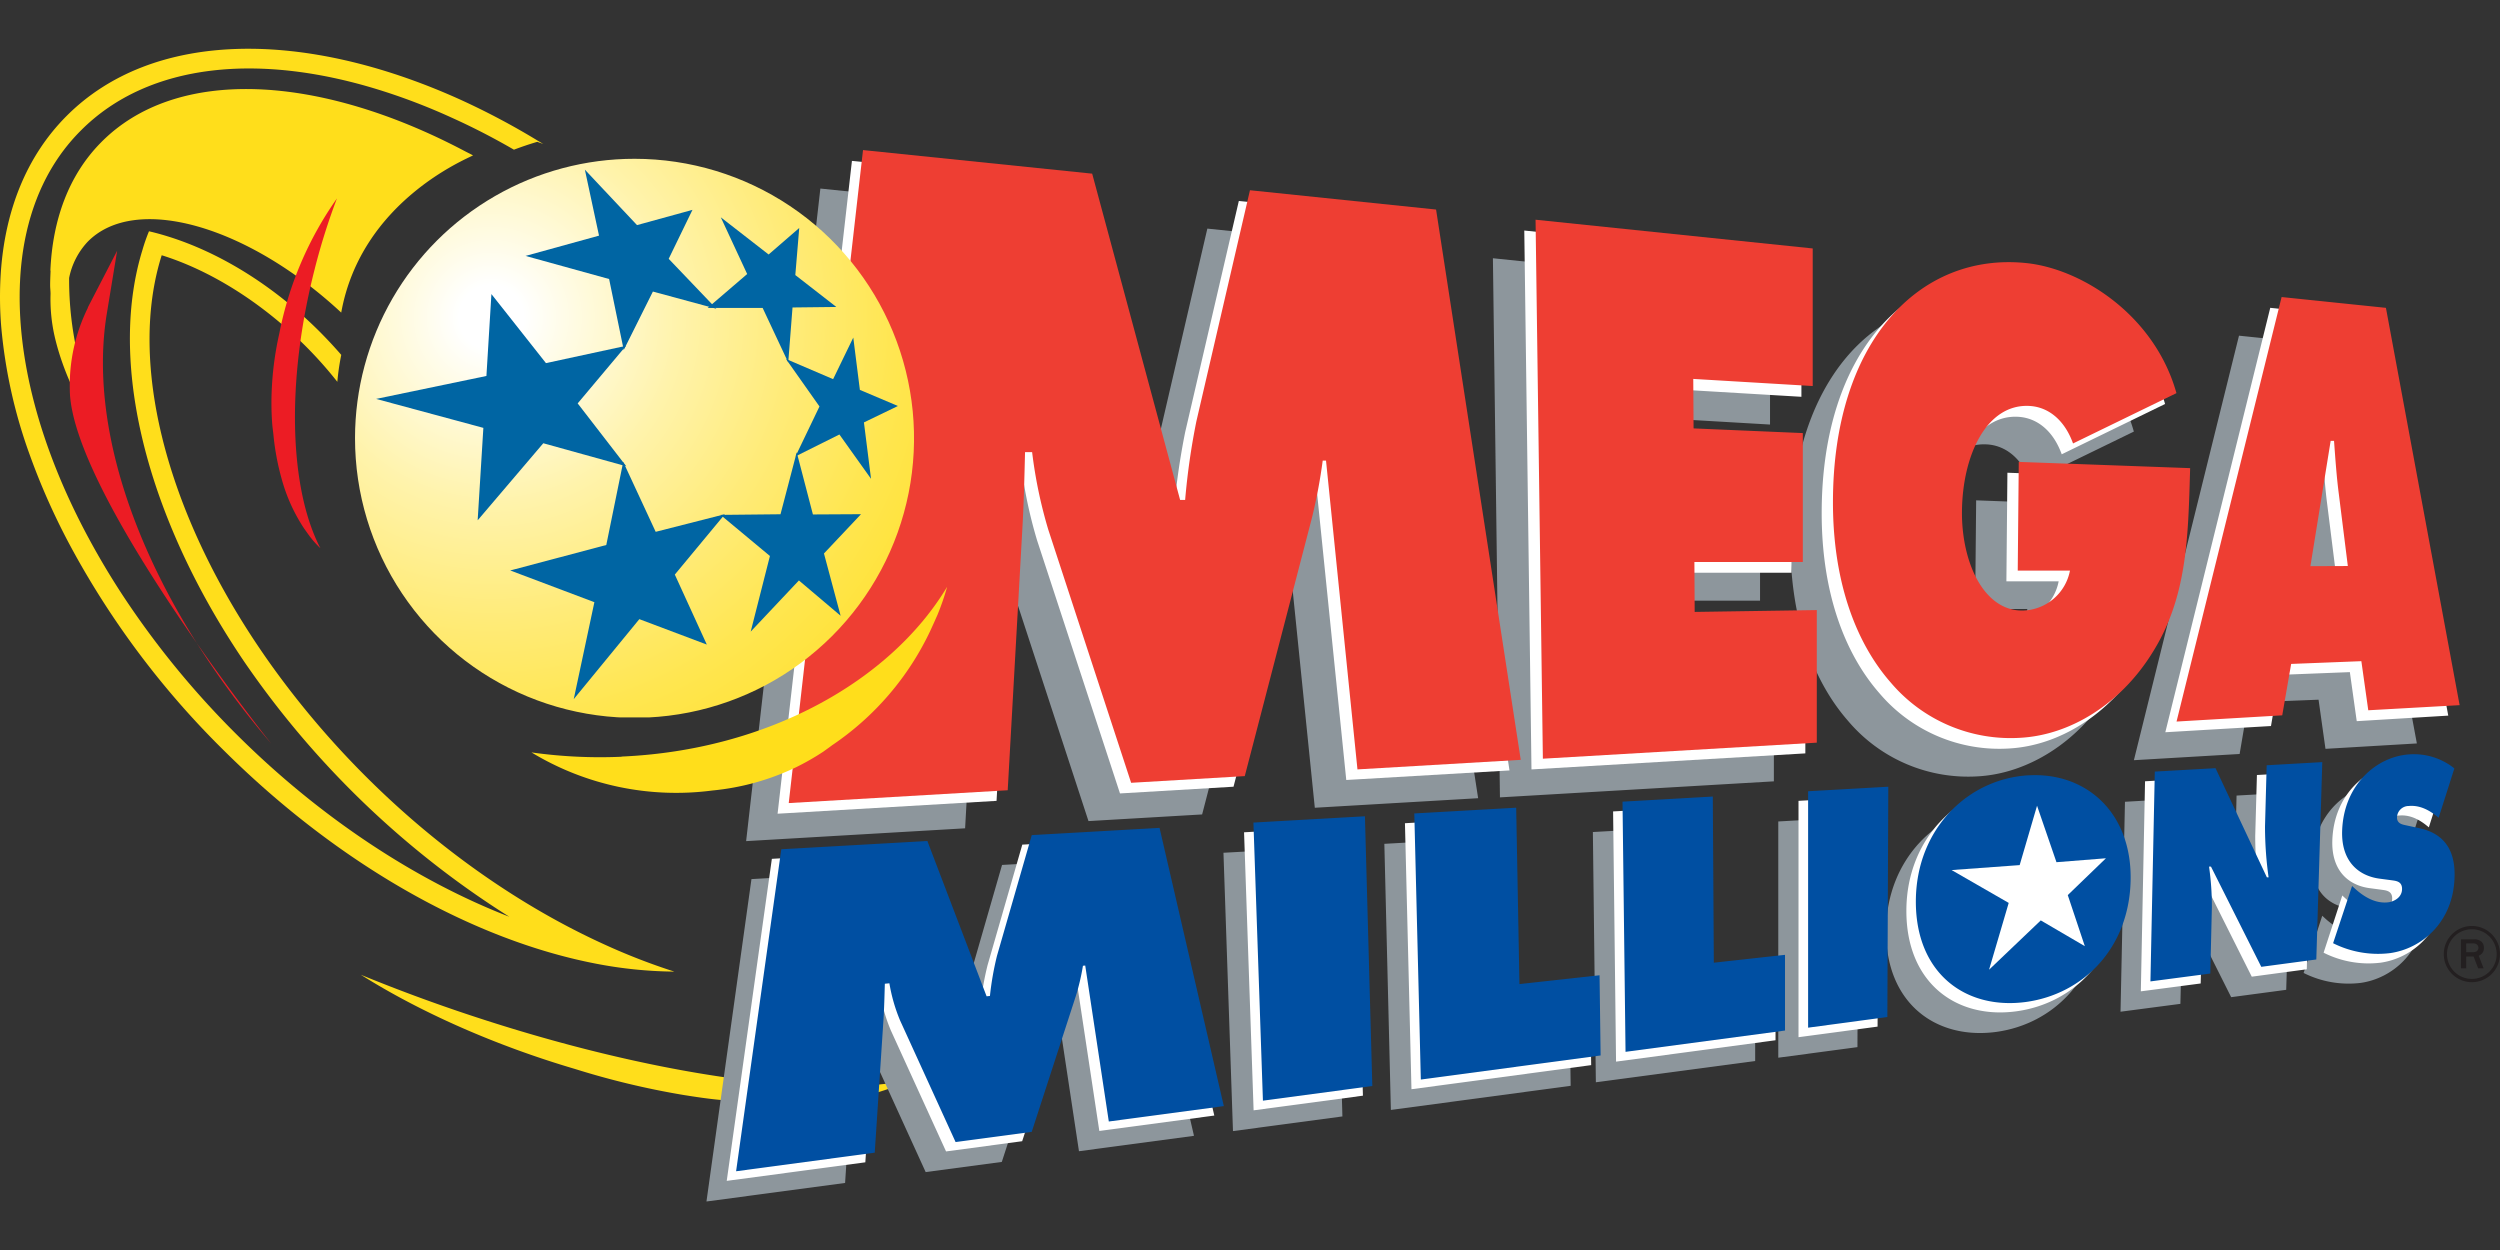 <svg xmlns="http://www.w3.org/2000/svg" viewBox="0 0 529.17 264.58"><rect x="0" y="0" width="529.17" height="264.58" fill="#333333" stroke="none"/><defs><radialGradient id="a" cx="-167.21" cy="-15.49" r="1.94" gradientTransform="matrix(84.63 0 0 84.56 14276 1378.2)" gradientUnits="userSpaceOnUse"><stop offset="0" stop-color="#fff"/><stop offset=".05" stop-color="#fff"/><stop offset=".11" stop-color="#fffce9"/><stop offset=".29" stop-color="#fff3ab"/><stop offset=".47" stop-color="#ffeb78"/><stop offset=".63" stop-color="#ffe650"/><stop offset=".78" stop-color="#ffe133"/><stop offset=".91" stop-color="#ffdf21"/><stop offset="1" stop-color="#ffde1b"/></radialGradient><clipPath id="b"><path d="M90.32 99.06A71.11 71.11 0 1 0 161.47 28a71.09 71.09 0 0 0-71.15 71.06" style="fill:none"/></clipPath><style>.cls-2{fill:#ffde1b}.cls-4{fill:#fff}.cls-6{fill:#ec1c24}.cls-10{fill:#0065a3}.cls-11{fill:#231f20}</style></defs><g data-name="Layer 1"><path d="M99.667 214.941a357.687 357.687 0 0 1-23.29-8.617c12.527 7.894 28.44 14.972 45.4 19.963a170.704 170.704 0 0 0 22.742 5.457c2.82.457 5.39.832 7.86 1.065l1.855.15.757.066a117.468 117.468 0 0 0 14.415.565 61.637 61.637 0 0 0 16.146-2.295l1.547-.491.25-.083.765-.258a23.998 23.998 0 0 0 3.693-1.714c-18.94 3.66-53.984-1.156-92.14-13.808" class="cls-2"/><path d="m208.71 35.57 58.3 6 22.36 83h1.28a179.64 179.64 0 0 1 2.86-20l13.65-58.81 47.34 4.91 21.55 140-41.55 2.43-8-78.56h-.85a132.27 132.27 0 0 1-2.71 14.46l-17.11 65.8-28.91 1.69-21.08-64.41a117.39 117.39 0 0 1-4.11-19.71l-1.8-.06c-.15 6.3-.3 12.8-.66 19.08l-3.74 66.94-55.71 3.26zm171.1 17.73 70.5 7.31v35l-30.41-1.78.08 12.59 27.79 1.19v32.8h-27.61l.07 12.71 31.06-.47v33.73l-69.69 4.08-1.79-137.16m166.53 63.21c-.52 18-.78 32.94-9.7 47.09-8.18 13.07-20.88 20.74-33.29 21.5a40 40 0 0 1-33.19-14.1c-9-10.28-14.69-25.87-14.68-45.83 0-41.06 22.16-63.73 49.27-60.85 14.16 1.51 32.57 13.31 38.12 33.08l-26.3 12.8c-2.16-5.94-6.3-9.27-11.08-9.54-10.87-.6-17.08 12.47-17.19 26.92-.09 13.12 5.68 25.3 15.48 25.13a12.52 12.52 0 0 0 12-10.18h-13.29l.26-27.64zm30.59 24.94 5.15-31.88h.92c.32 4.47.64 9.07 1.23 13.51l2.27 18.31zM572 166.31l17.86-.7 1.76 12.5 23.25-1.37-18.74-101L569.62 73l-26.74 108 26.9-1.58zm-260.74 38.24 28.36-1.55 1.9 68.63-27.84 3.73-2.42-70.77m40.93-2.31 25.93-1.46.82 44.86 20.38-2.22.27 20.38-45.74 6.14-1.66-67.7m53-3 22.97-1.28.28 42.28 18.09-2v19.25L406 262.94l-.76-63.69m47.15-2.66 20.4-1.15-.24 58.56-20.14 2.69v-60.13m55.9 14.49c5.66-.46 9.05 4.18 9 10-.1 6.28-3.87 11-9.25 11.6s-9.28-3.38-9.2-9.82c.06-6 3.72-11.36 9.47-11.82m.23-18.55c-15.4.85-28.61 13.57-28.72 31.89-.12 18.54 12.72 27.83 28 25.78 14.64-2 26.31-13.78 26.64-31 .31-17-11.16-27.49-25.92-26.67m32.05-.88 15.45-.88 13.06 27.77h.45a89.81 89.81 0 0 1-.92-13L569 190l14.15-.79-1.52 50.21-14 1.87-12.79-25.51h-.45a71.77 71.77 0 0 1 .72 10.36l-.4 16.85-15.23 2zm50.19 29 .7.64c2.41 2.21 5.32 3.88 8.46 3.52 1.33-.15 3.47-1.09 3.55-3.28s-1.69-2.18-2.91-2.38l-2.73-.36c-5.36-.67-9.84-4.35-9.59-12.15.38-11.9 9-19 17.14-19.48a16.36 16.36 0 0 1 11.41 3.57l-4 12.57c-2.18-1.87-4.69-3.27-7.59-3a3 3 0 0 0-3 2.82c-.05 1.82 1.61 1.94 2.64 2.17l3 .64c5.52 1.18 9.36 4.73 9.06 12.8-.44 11.28-8.44 17.89-16.38 19a25.5 25.5 0 0 1-14.5-2.53zm-399.62-9.33 37.16-2.1 15.09 39.52.86-.08a73.13 73.13 0 0 1 1.81-10.29l8.83-30.65 32.46-1.83 16.37 70.74-29.26 3.92-6-39.68-.58.06a56.43 56.43 0 0 1-1.76 7.59l-11.29 34.75-19.37 2.59-14.08-30.86a41.72 41.72 0 0 1-2.73-9.47l-1.16.1c-.08 3.13-.16 6.35-.37 9.49l-2.16 33.5-35.27 4.72z" style="fill:#8d969c" transform="translate(0 10.316) scale(.832)"/><path d="m180.328 34.056 48.495 4.99 18.599 69.04h1.065a149.144 149.144 0 0 1 2.379-16.635l11.354-48.91 39.378 4.084 17.917 116.453-34.554 2.021-6.654-65.355h-.707a109.35 109.35 0 0 1-2.27 12.053l-14.233 54.725-24.031 1.422-17.551-53.577a96.923 96.923 0 0 1-3.42-16.403h-1.488c-.125 5.24-.25 10.647-.549 15.87l-3.12 55.682-46.348 2.72zm142.314 14.74 58.66 6.08V83.99l-25.287-1.505.075 10.472 23.107.99v27.284h-22.966l.067 10.564 25.836-.383v28.057l-57.97 3.394-1.522-114.066m138.538 52.57c-.432 14.973-.648 27.45-8.068 39.178-6.804 10.88-17.368 17.244-27.691 17.876a33.272 33.272 0 0 1-27.608-11.687c-7.486-8.551-12.227-21.52-12.22-38.122 0-34.154 18.434-53.003 40.976-50.607 11.795 1.24 27.1 11.063 31.708 27.508l-21.876 10.647c-1.797-4.991-5.232-7.711-9.208-7.936-9.042-.507-14.216 10.365-14.3 22.401-.066 10.905 4.726 21.028 12.877 20.895a10.43 10.43 0 0 0 9.982-8.468h-11.063l.216-22.991zm25.429 20.795 4.275-26.51h.716c.274 3.719.532 7.537 1.015 11.238l1.904 15.222zm-4.076 20.687 14.856-.582 1.456 10.381 19.373-1.173-15.588-84.013-22.093-2.304-22.21 89.836 22.368-1.315z" class="cls-4"/><path d="m219.56 25.78 58.3 6 22.37 83h1.28a177 177 0 0 1 2.86-20L318 36l47.35 4.91 21.54 140-41.54 2.43-8-78.56h-.84a134.72 134.72 0 0 1-2.72 14.48l-17.11 65.79-28.91 1.7-21.08-64.41a117.51 117.51 0 0 1-4.11-19.72h-1.8c-.16 6.31-.3 12.81-.66 19.09l-3.75 66.94-55.71 3.26zm171.1 17.72 70.51 7.31v35L430.78 84l.08 12.59 27.79 1.19v32.8h-27.58l.07 12.7 31.07-.47v33.73l-69.69 4.08-1.86-137.12m166.53 63.2c-.51 18-.78 33-9.69 47.1-8.17 13.07-20.88 20.73-33.3 21.49a40 40 0 0 1-33.2-14.07c-9-10.28-14.69-25.87-14.68-45.83 0-41.07 22.16-63.72 49.27-60.85 14.16 1.51 32.58 13.31 38.12 33.08l-26.31 12.8c-2.16-6-6.3-9.28-11.07-9.54-10.87-.61-17.09 12.46-17.19 26.93-.08 13.11 5.68 25.28 15.48 25.12a12.52 12.52 0 0 0 12-10.17h-13.29l.26-27.65zm30.6 24.94 5.15-31.87h.86c.33 4.47.64 9.07 1.22 13.52l2.29 18.31zm-4.9 24.87 17.86-.7 1.76 12.49 23.24-1.3L607 65.92l-26.54-2.75-26.73 108 26.89-1.58z" style="fill:#ee3e33" transform="translate(0 10.316) scale(.832)"/><path d="M.166 57.796c.882-13.16 5.39-24.672 13.875-33.198 18.225-18.341 50.316-18.441 83.28-3.56a155.831 155.831 0 0 1 16.753 8.892l.915.54-1.272-.448a70.07 70.07 0 0 0-4.933 1.663q-6.446-3.735-12.901-6.654a130.137 130.137 0 0 0-14.632-5.69c-25.936-8.318-49.767-6.172-64.166 8.318-6.654 6.655-10.614 15.306-12.177 25.22a62.07 62.07 0 0 0-.666 6.655c-.782 16.162 4.16 34.978 14.233 53.835a162.242 162.242 0 0 0 7.81 13.11 185.128 185.128 0 0 0 24.123 29.304c17.468 17.335 37.647 30.594 57.395 38.263a192.314 192.314 0 0 1-56.23-54.167 186.77 186.77 0 0 1-3.769-5.823c-17.859-28.847-24.513-58.859-17.66-81.118a38.895 38.895 0 0 1 1.39-3.984c1.364.316 2.762.698 4.159 1.14C46.323 53.42 57.57 60.182 67.451 69.99a98.56 98.56 0 0 1 4.783 5.124 49.909 49.909 0 0 0-.831 5.706 85.676 85.676 0 0 0-6.946-7.786c-9.558-9.416-20.255-15.895-30.228-19.006-7.02 22.167.516 52.886 19.963 82.083 1.14 1.705 2.313 3.41 3.536 5.107a187.99 187.99 0 0 0 20.13 23.557c15.255 15.147 32.598 27.167 49.908 35.06a133.347 133.347 0 0 0 14.973 5.823 90.859 90.859 0 0 1-16.504-1.663c-26.251-5.041-54.65-21.112-78.838-45.134a181.85 181.85 0 0 1-32.225-42.78A143.479 143.479 0 0 1 6.33 96.375 106.98 106.98 0 0 1 .25 69.05a77.017 77.017 0 0 1-.084-11.254" class="cls-2"/><path d="M10.664 57.263C11.13 46.5 14.54 37.15 21.253 30.28c15.962-16.361 46.215-14.59 77.042 1.664.607.324 1.223.607 1.83.948-1.38.774-23.665 9.757-27.899 33.273C52.346 47.68 28.581 40.927 18.541 51.19a15.663 15.663 0 0 0-3.91 7.644 71.536 71.536 0 0 0 2.837 20.28 107.936 107.936 0 0 0 6.33 17.077c-6.33-8.518-10.489-17.285-12.27-25.154a35.876 35.876 0 0 1-.83-8.834c0-.582-.076-1.173-.084-1.738 0-1.073.05-2.121.091-3.161" class="cls-2"/><path d="m18.574 65.107 6.222-12.028L22.6 66.44c-4.3 26.376 8.651 60.372 34.795 90.941 0 0-42.622-53.469-42.622-75.02a37.074 37.074 0 0 1 3.843-17.244" class="cls-6"/><path d="M131.626 160.175a103.594 103.594 0 0 1-19.132-.915 59.059 59.059 0 0 0 38.263 8.068 52.404 52.404 0 0 0 17.685-4.899 51.572 51.572 0 0 0 5.822-3.327l1.34-.965.54-.4a60.223 60.223 0 0 0 20.795-24.272l.915-2.013.142-.332.457-1.023a52.745 52.745 0 0 0 2.022-5.881c-12.028 20.021-38.089 34.578-68.9 35.926" class="cls-2"/><path d="M66.661 56.748A136.633 136.633 0 0 1 71.32 42a74.23 74.23 0 0 0-12.202 28.597 67.377 67.377 0 0 0-1.664 14.549c0 1.805.067 3.468.208 5.065l.141 1.198.059.483a53.319 53.319 0 0 0 1.722 9.35 36.383 36.383 0 0 0 4.774 10.605l.724 1.023.125.166.366.508a20.562 20.562 0 0 0 2.245 2.495c-6.504-12.477-7.386-35.044-1.156-59.283" class="cls-6"/><path d="m263.318 176.17 23.607-1.33 1.563 57.079-23.14 3.102-2.022-58.85m34.054-1.922 21.56-1.214.691 37.315 16.944-1.855.225 16.96-38.039 5.1-1.38-56.306m44.085-2.495 19.074-1.073.224 35.16 15.056-1.663v16.012l-33.755 4.525-.624-52.978m39.212-2.22 16.985-.957-.216 48.744-16.736 2.237v-50.025m46.507 12.053c4.708-.383 7.536 3.485 7.486 8.318-.083 5.224-3.22 9.15-7.694 9.64s-7.711-2.81-7.653-8.168c.05-4.99 3.103-9.449 7.886-9.832m.19-15.43c-12.809.707-23.805 11.288-23.889 26.535-.091 15.422 10.581 23.158 23.291 21.428 12.186-1.664 21.893-11.454 22.16-25.787.266-14.14-9.275-22.858-21.553-22.176m26.618-.723 12.852-.724 10.871 23.1h.366a77.134 77.134 0 0 1-.765-10.814l.358-12.893 11.778-.657-1.223 41.781-11.645 1.564-10.639-21.22h-.39a59.699 59.699 0 0 1 .598 8.618l-.382 14.041-12.669 1.664zm41.749 24.172.574.532c2.004 1.83 4.417 3.228 7.028 2.928 1.115-.124 2.895-.915 2.962-2.72s-1.406-1.821-2.43-1.98l-2.253-.299c-4.467-.557-8.194-3.618-7.986-10.106.316-9.899 7.487-15.805 14.257-16.212a13.633 13.633 0 0 1 9.5 2.978l-3.328 10.456c-1.813-1.556-3.9-2.729-6.305-2.496a2.495 2.495 0 0 0-2.495 2.346c-.058 1.514 1.347 1.605 2.196 1.813l2.495.532c4.592.982 7.786 3.943 7.528 10.648-.357 9.382-7.02 14.872-13.633 15.804a21.136 21.136 0 0 1-12.061-2.113zm-332.408-7.76 30.902-1.747 12.552 32.873.707-.075a60.83 60.83 0 0 1 1.505-8.56l7.345-25.495 27.009-1.522 13.633 58.867-24.338 3.261-4.991-33.006h-.483a46.964 46.964 0 0 1-1.472 6.313l-9.383 28.864-16.112 2.163-11.712-25.67a35.577 35.577 0 0 1-2.27-7.877l-.966.091c-.066 2.604-.124 5.282-.3 7.894l-1.837 27.866-29.338 3.926z" class="cls-4"/><path d="m318.88 196.87 28.37-1.6 1.88 68.62-27.83 3.73-2.42-70.75m40.93-2.32 25.92-1.46.83 44.87 20.38-2.24.27 20.4-45.74 6.13-1.66-67.7m53-3 22.94-1.3.26 42.27 18.11-2v19.26l-40.57 5.42-.77-63.68M460 188.9l20.4-1.15-.24 58.59-20.16 2.71V188.9m88.2-5 15.45-.87 13.06 27.77h.44a92.72 92.72 0 0 1-.91-13l.42-15.51 14.15-.8-1.52 50.21-14 1.87-12.8-25.5H562a71.77 71.77 0 0 1 .72 10.36l-.4 16.85-15.23 2zm50.19 29.1.69.64c2.42 2.21 5.32 3.88 8.47 3.52 1.33-.15 3.47-1.1 3.55-3.28s-1.69-2.18-2.92-2.37l-2.72-.36c-5.36-.68-9.84-4.35-9.6-12.15.38-11.9 8.95-19 17.14-19.48a16.4 16.4 0 0 1 11.41 3.57l-4 12.56c-2.19-1.86-4.7-3.26-7.59-3a3 3 0 0 0-3 2.82c-.06 1.82 1.61 1.93 2.63 2.17l3 .65c5.53 1.17 9.36 4.73 9 12.79-.44 11.29-8.44 17.88-16.38 19a25.45 25.45 0 0 1-14.51-2.52zm-399.62-9.34 37.16-2.1L251 241.07l.85-.09a74.46 74.46 0 0 1 1.81-10.28l8.83-30.64 32.51-1.84L311.35 269l-29.26 3.92-6-39.68-.58.06a56.68 56.68 0 0 1-1.77 7.58l-11.26 34.68-19.37 2.59L229 247.24a42.47 42.47 0 0 1-2.73-9.48l-1.16.11c-.09 3.13-.16 6.35-.37 9.49l-2.2 33.49-35.27 4.73zm317.37-18.82c-15.41.85-28.61 13.57-28.73 31.9-.11 18.55 12.73 27.83 28 25.77 14.65-2 26.32-13.78 26.64-31 .33-17-11.15-27.47-25.91-26.66" style="fill:#004fa2" transform="translate(0 10.316) scale(.832)"/><path d="m427.5 183.108 3.677-12.56 4.11 11.953 10.472-.832-8.077 7.794 3.61 10.813-9.325-5.456-10.946 10.439 4.159-14.14-12.087-6.955 14.407-1.048" class="cls-4"/><g clip-path="url(#b)" style="clip-path:url(#b)" transform="translate(0 10.316) scale(.832)"><path fill="url(#a)" d="M90.32 28h142.23v142.12H90.32z" style="fill:url(#a)"/></g><path d="m168.317 58.203 8.709 6.771-9.275.108-.907 11.646-5.415-11.546h-11.645l8.368-7.178L152.571 46l10.123 7.869 6.48-5.615-.832 9.982" class="cls-10"/><path d="m182.865 89.404 1.506 11.945-6.696-9.383-9.292 4.634 5.074-10.564-7.095-10.057 9.982 4.276 4.267-8.801 1.397 11.071 8.052 3.41-7.187 3.47" class="cls-10"/><path d="M169.09 122.877 158.9 133.69l4.068-16.004-10.456-8.7 12.694-.134 3.435-13.11 3.427 13.152 10.182-.058-7.844 8.318 3.526 13.184-8.842-7.486" class="cls-10"/><path d="m125.82 127.468-17.818-6.72 20.33-5.391 3.585-17.593 6.87 14.806 14.649-3.734-10.598 12.784 6.771 14.815-14.282-5.382-13.883 16.928 4.367-20.513" class="cls-10"/><path d="m102.961 79.58 1.057-17.334 11.545 14.615 16.944-3.66-10.23 12.186 10.28 13.309-17.56-4.875-13.89 16.312 1.206-19.564-22.7-6.13 23.348-4.858" class="cls-10"/><path d="m134.803 47.656 11.77-3.236-5.032 10.365 10.098 10.572-13.442-3.643-6.172 12.369-3.094-15.023-17.693-4.891 15.555-4.292-2.995-13.966 11.047 11.745" class="cls-10"/><path d="M525.704 204.96h-1.165l-.956-2.496h-1.564v2.496h-1.106v-6.14h2.67a2.304 2.304 0 0 1 1.663.5 1.738 1.738 0 0 1 .516 1.306 1.664 1.664 0 0 1-1.098 1.663zm-3.677-3.41h1.381a1.447 1.447 0 0 0 .898-.25.94.94 0 0 0 .292-.7.832.832 0 0 0-.292-.656 1.206 1.206 0 0 0-.831-.25h-1.473z" class="cls-11"/><path d="M523.208 207.896a5.947 5.947 0 1 1 5.956-5.948 5.947 5.947 0 0 1-5.956 5.948m0-11.205a5.257 5.257 0 1 0 5.258 5.257 5.257 5.257 0 0 0-5.258-5.257" class="cls-11"/></g><title>Mega Millions at Maryland Lottery</title></svg>